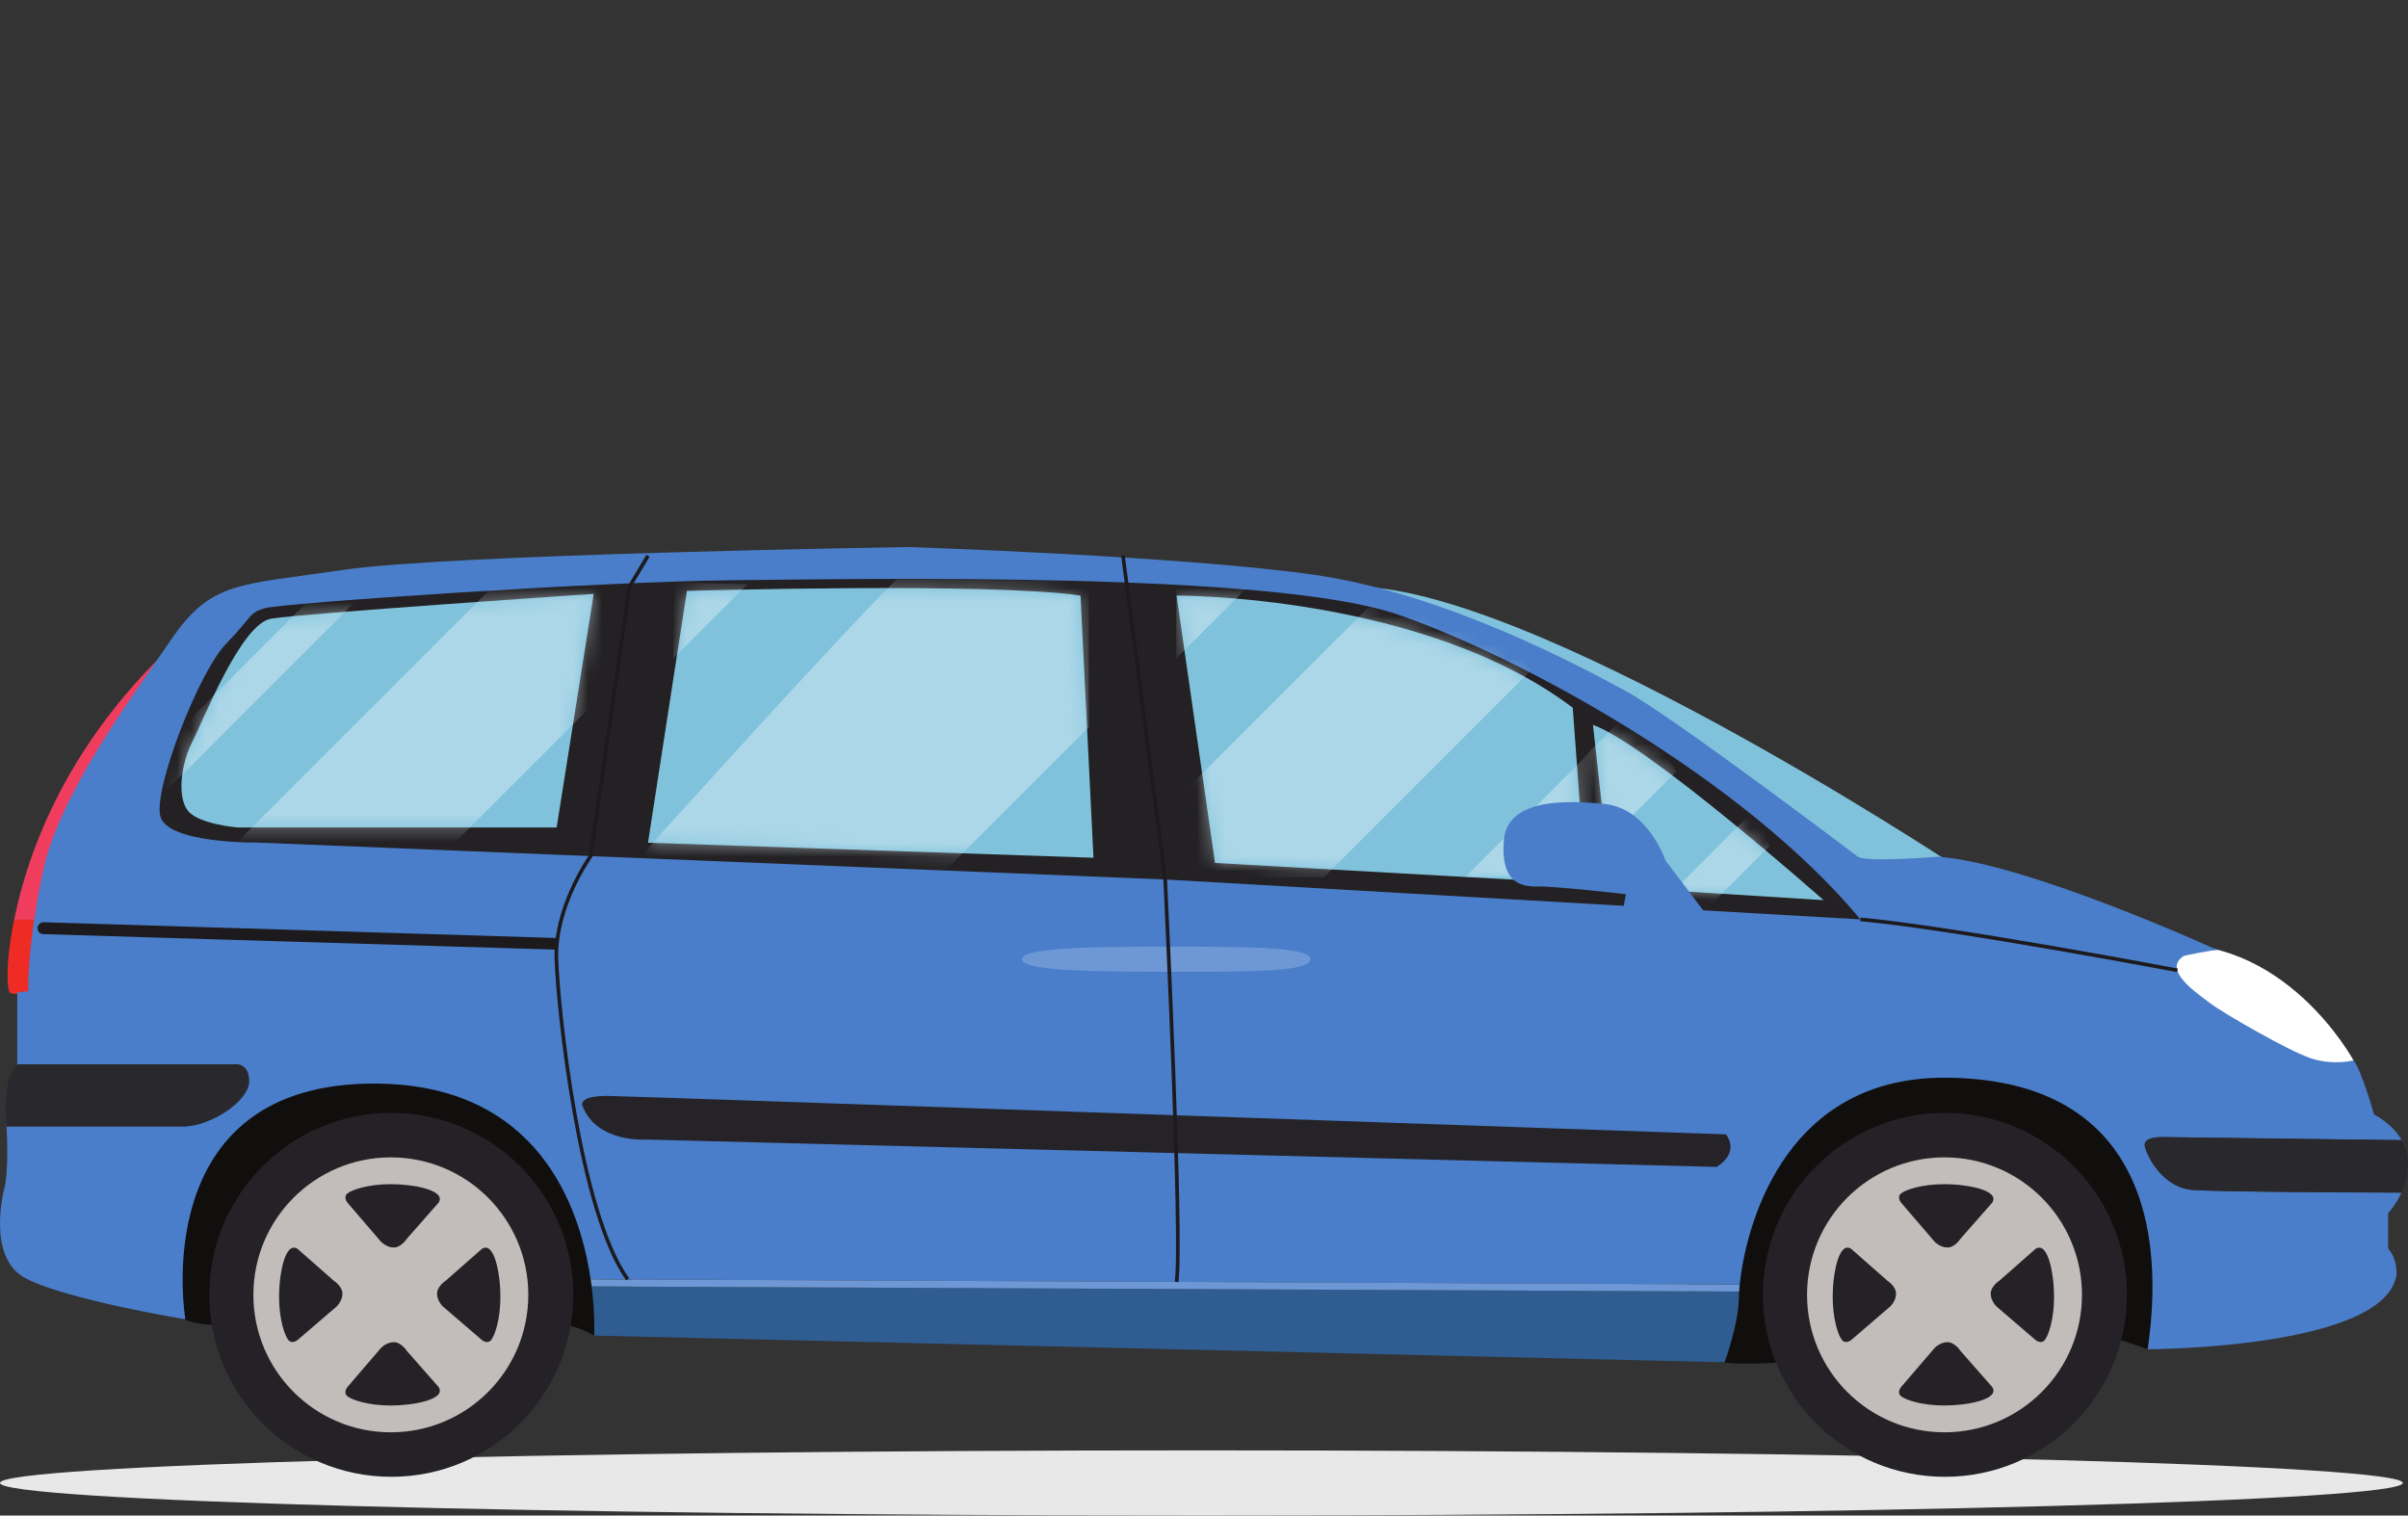 <svg width="170" height="107" viewBox="0 0 170 107" fill="none" xmlns="http://www.w3.org/2000/svg">
<rect x="0" y="0" width="170" height="107" fill="#333333" stroke="none"/>
<path d="M169.633 104.698C169.633 105.97 131.661 107 84.817 107C37.974 107 0 105.97 0 104.698C0 103.428 37.974 102.398 84.817 102.398C131.661 102.398 169.633 103.428 169.633 104.698Z" fill="#E8E8E8"/>
<path d="M44.237 92.937L41.946 94.294C41.946 94.294 39.929 93.106 38.74 93.615C37.553 94.124 16.442 93.501 16.442 93.501C16.442 93.501 12.069 94.083 11.318 91.419C10.571 88.752 8.64 70.186 29.059 73.886C49.479 77.585 44.675 89.127 44.237 92.937Z" fill="#100F0D"/>
<path d="M155.737 92.124L151.624 95.26C151.624 95.26 148.616 94.124 147.866 94.373C147.117 94.623 125.817 96.179 125.817 96.179C125.817 96.179 120.132 96.709 118.508 95.26C116.884 93.812 125.504 69.697 137.81 72.073C150.116 74.447 155.737 92.124 155.737 92.124Z" fill="#100F0D"/>
<path d="M165.269 77.467L166.153 74.866C166.153 74.866 161.223 65.732 152.164 66.76C143.107 67.786 165.269 77.467 165.269 77.467Z" fill="white"/>
<path d="M15.956 42.37L5.723 64.934H0.997C2.142 59.302 5.6 50.2 15.956 42.37Z" fill="#F03D5E"/>
<path d="M5.724 64.934L3.475 69.882L1.615 70.179C1.615 70.179 0.824 70.204 0.698 70.084C0.508 69.903 0.349 68.102 0.999 64.934H5.724Z" fill="#EE2C25"/>
<path d="M138.695 62.615L137.783 60.974C137.783 60.974 107.61 41.062 95.347 41.426C83.083 41.791 135.416 68.868 138.695 62.615Z" fill="#80C2DC"/>
<path d="M0.35 83.703C0.35 83.703 0.634 82.534 0.456 79.366C4.703 79.366 11.547 79.366 12.89 79.366C14.867 79.366 17.27 77.847 17.27 76.459C17.27 75.068 16.523 75.318 16.523 75.318H1.218V70.066L1.997 69.973C1.997 69.973 1.893 66.847 3.043 61.469C4.192 56.09 9.208 49.378 12.056 45.194C14.908 41.011 16.795 41.333 24.29 40.229C31.782 39.126 64.102 38.621 64.102 38.621C64.102 38.621 83.734 39.265 92.882 40.597C102.03 41.931 111.457 46.988 114.765 48.781C118.076 50.573 131.158 60.483 131.158 60.483C131.831 60.902 136.8 60.483 136.8 60.483C143.111 60.923 156.571 67.087 156.571 67.087C156.172 67.044 154.183 67.484 154.183 67.484C152.588 68.47 155.149 70.147 156.05 70.839C156.953 71.532 161.571 74.194 163.143 74.718C164.715 75.242 166.153 74.866 166.153 74.866C166.719 75.536 167.601 78.681 167.601 78.681C167.601 78.681 168.866 79.296 169.558 80.498L152.822 80.283C152.822 80.283 151.26 80.188 151.42 80.92C151.58 81.654 152.696 83.854 154.799 84.012C156.583 84.148 166.554 84.192 169.539 84.201C169.131 85.102 168.594 85.651 168.594 85.651V88.136C169.298 88.955 169.185 90.032 169.185 90.032C168.317 95.232 151.622 95.26 151.622 95.26C153.081 85.285 150.119 76.089 137.247 76.089C125.614 76.089 123.18 87.159 122.82 90.684L41.699 90.322C40.93 85.109 37.936 76.598 26.591 76.503C10.222 76.364 13.086 93.145 13.086 93.145C13.086 93.145 4.637 91.757 1.788 90.239C-1.062 88.722 0.35 83.703 0.35 83.703Z" fill="#4A7ECA"/>
<path d="M151.42 80.92C151.26 80.188 152.823 80.283 152.823 80.283L169.558 80.498C169.798 80.913 169.968 81.397 169.995 81.952C170.037 82.823 169.819 83.592 169.542 84.201C166.557 84.192 156.584 84.148 154.799 84.013C152.696 83.854 151.58 81.654 151.42 80.92Z" fill="#29282C"/>
<path d="M122.765 91.535C122.765 93.42 121.754 96.18 121.754 96.18L41.945 94.295C41.945 94.295 42.027 92.867 41.768 90.824L122.781 91.186C122.771 91.324 122.765 91.447 122.765 91.535Z" fill="#2F5C91"/>
<path d="M122.779 91.186L41.769 90.824C41.747 90.66 41.723 90.493 41.699 90.322L122.821 90.685C122.801 90.876 122.789 91.042 122.779 91.186Z" fill="#6E98D5"/>
<path d="M121.202 82.386L45.668 80.456C45.668 80.456 42.129 80.732 41.119 78.066C41.119 78.066 40.75 77.33 43.048 77.376C45.347 77.421 121.846 80.088 121.846 80.088C121.846 80.088 122.902 81.283 121.202 82.386Z" fill="#252328"/>
<path d="M72.149 67.722C72.149 68.519 76.707 68.605 82.332 68.605C87.956 68.605 92.514 68.651 92.514 67.722C92.514 66.838 87.956 66.838 82.332 66.838C76.707 66.838 72.149 66.924 72.149 67.722Z" fill="#6E98D5"/>
<path d="M17.593 76.342C17.593 77.733 14.869 79.542 12.892 79.542C11.547 79.542 4.704 79.542 0.458 79.542C0.452 79.19 0.443 79.278 0.434 79.134C0.203 75.778 1.261 75.142 1.261 75.142H16.524C16.524 75.142 17.593 74.954 17.593 76.342Z" fill="#29282C"/>
<path d="M131.341 64.91L82.26 62.093L18.144 59.485C18.144 59.485 11.757 59.575 11.309 57.597C10.86 55.62 14.037 47.438 15.955 45.46C17.872 43.482 17.513 43.302 18.681 42.943C19.85 42.582 42.33 41.055 51.681 40.965C61.031 40.875 89.892 40.335 98.703 43.392C107.514 46.449 123.069 54.959 131.341 64.91Z" fill="#232123"/>
<path d="M128.737 63.551C128.737 63.551 116.347 52.569 112.462 51.176L113.709 62.613L128.737 63.551Z" fill="#80C2DC"/>
<mask id="mask0_15820_12566" style="mask-type:alpha" maskUnits="userSpaceOnUse" x="112" y="51" width="17" height="13">
<path d="M128.737 63.551C128.737 63.551 116.347 52.569 112.462 51.176L113.709 62.613L128.737 63.551Z" fill="#80C2DC"/>
</mask>
<g mask="url(#mask0_15820_12566)">
<path opacity="0.5" d="M106.142 59.122L115.089 50.175C116.197 51.621 117.308 53.063 118.375 54.445L113.709 59.111L106.142 59.122Z" fill="#D9EDF4"/>
<path opacity="0.5" d="M115.347 65.697L124.294 56.749C125.402 58.196 123.883 58.322 124.95 59.705L120.284 64.371L115.347 65.697Z" fill="#D9EDF4"/>
</g>
<path d="M111.032 49.967L111.948 62.393L85.778 60.927L83.064 42.049C83.064 42.049 100.475 41.975 111.032 49.967Z" fill="#80C2DC"/>
<mask id="mask1_15820_12566" style="mask-type:alpha" maskUnits="userSpaceOnUse" x="83" y="42" width="29" height="21">
<path d="M111.032 49.967L111.948 62.393L85.778 60.927L83.064 42.049C83.064 42.049 100.475 41.975 111.032 49.967Z" fill="#80C2DC"/>
</mask>
<g mask="url(#mask1_15820_12566)">
<path opacity="0.5" d="M83.045 61.947V56.436L97.907 41.573C101.788 41.766 103.291 41.958 104.206 42.1C104.616 42.664 105.068 43.278 105.555 43.934C106.325 44.972 107.18 46.113 108.088 47.315L93.471 61.932L83.045 61.947Z" fill="#D9EDF4"/>
<path opacity="0.5" d="M103.449 61.916L112.396 52.969C113.504 54.415 114.615 55.857 115.682 57.239L111.015 61.905L103.449 61.916Z" fill="#D9EDF4"/>
<path opacity="0.5" d="M83.045 46.473V41.135C84.058 41.154 85.02 41.173 85.935 41.191C86.751 41.21 87.528 41.227 88.272 41.246C86.53 42.988 84.787 44.731 83.045 46.473Z" fill="#D9EDF4"/>
</g>
<path d="M76.282 42.049L77.198 60.559L45.747 59.498L48.496 41.718C48.496 41.718 69.831 41.095 76.282 42.049Z" fill="#80C2DC"/>
<mask id="mask2_15820_12566" style="mask-type:alpha" maskUnits="userSpaceOnUse" x="45" y="41" width="33" height="20">
<path d="M76.282 42.049L77.198 60.559L45.747 59.498L48.496 41.718C48.496 41.718 69.831 41.095 76.282 42.049Z" fill="#80C2DC"/>
</mask>
<g mask="url(#mask2_15820_12566)">
<path opacity="0.5" d="M66.253 61.949H43.896C43.896 61.949 58.044 46.146 63.293 40.898C69.421 40.928 71.547 40.981 76.863 41.059V51.339C73.327 54.877 69.79 58.413 66.253 61.949Z" fill="#D9EDF4"/>
<path opacity="0.5" d="M47.54 46.473V41.135C48.553 41.154 49.515 41.173 50.431 41.191C51.246 41.21 52.024 41.227 52.768 41.246C51.026 42.988 49.282 44.731 47.54 46.473Z" fill="#D9EDF4"/>
</g>
<path d="M41.916 41.927L39.297 58.422H16.785C16.785 58.422 14.041 58.202 13.272 57.248C12.501 56.296 12.759 53.974 13.564 52.398C14.37 50.821 17.011 44.046 19.136 43.68C21.263 43.314 41.916 41.927 41.916 41.927Z" fill="#80C2DC"/>
<mask id="mask3_15820_12566" style="mask-type:alpha" maskUnits="userSpaceOnUse" x="12" y="41" width="30" height="18">
<path d="M41.916 41.927L39.297 58.422H16.785C16.785 58.422 14.041 58.202 13.272 57.248C12.501 56.296 12.759 53.974 13.564 52.398C14.37 50.821 17.011 44.046 19.136 43.68C21.263 43.314 41.916 41.927 41.916 41.927Z" fill="#80C2DC"/>
</mask>
<g mask="url(#mask3_15820_12566)">
<path opacity="0.5" d="M29.665 61.932L14.3 61.905L35.324 40.881C37.594 40.88 39.904 40.877 42.189 40.875C42.199 40.875 42.208 40.875 42.218 40.875C42.236 40.875 42.256 40.875 42.274 40.875C42.287 40.875 42.299 40.875 42.312 40.875C42.321 40.875 42.329 40.875 42.338 40.875C44.284 40.873 44.897 40.872 46.769 40.872C46.118 42.82 45.473 44.781 44.832 46.764L29.665 61.932Z" fill="#D9EDF4"/>
<path opacity="0.5" d="M7.351 60.206C7.998 58.528 8.726 56.645 9.48 54.705L23.282 40.904C23.644 40.903 24.012 40.901 24.386 40.901C24.886 40.9 25.396 40.898 25.918 40.898C26.163 40.897 26.411 40.897 26.661 40.897L7.351 60.206Z" fill="#D9EDF4"/>
</g>
<path d="M83.192 90.526C83.616 87.497 82.439 63.123 82.388 62.087V62.076L79.408 39.217L79.153 39.251L82.131 62.104C82.154 62.587 83.356 87.501 82.937 90.489L83.192 90.526Z" fill="#1C1A1D"/>
<path d="M44.21 90.398L44.418 90.246C41.037 85.554 39.532 71.325 39.41 67.717C39.284 64.033 41.778 60.553 41.804 60.52L41.822 60.494L41.828 60.462L44.566 41.465L45.861 39.302L45.638 39.168L44.318 41.377L41.575 60.395C41.341 60.73 39.029 64.126 39.153 67.725C39.276 71.351 40.79 85.656 44.21 90.398Z" fill="#1C1A1D"/>
<path d="M39.311 67.047C39.38 67.047 39.286 66.871 39.293 66.638C39.3 66.401 39.498 66.248 39.324 66.225L3.094 65.111H3.08C2.849 65.111 2.657 65.303 2.651 65.537C2.644 65.772 2.831 65.945 3.069 65.952L39.298 67.047H39.311Z" fill="#1C1A1D"/>
<path d="M153.697 68.634L153.747 68.38C153.588 68.35 137.815 65.365 131.351 64.781L131.328 65.038C137.78 65.621 153.539 68.604 153.697 68.634Z" fill="#1C1A1D"/>
<path d="M121.666 66.156L117.582 60.753C117.582 60.753 116.359 57.087 113.306 56.766C110.25 56.444 106.392 56.476 106.167 59.338C105.942 62.199 107.26 62.618 108.515 62.587C109.768 62.553 114.784 63.132 114.784 63.132L114.367 65.383C114.367 65.383 121.312 67.377 121.666 66.156Z" fill="#4A7ECA"/>
<path d="M124.462 91.418C124.462 98.513 130.214 104.265 137.308 104.265C144.405 104.265 150.156 98.513 150.156 91.418C150.156 84.322 144.405 78.571 137.308 78.571C130.214 78.571 124.462 84.322 124.462 91.418Z" fill="#242227"/>
<path d="M146.983 91.418C146.983 96.778 142.638 101.123 137.277 101.123C131.917 101.123 127.574 96.778 127.574 91.418C127.574 86.058 131.917 81.712 137.277 81.712C142.638 81.712 146.983 86.058 146.983 91.418Z" fill="#C2BDBA"/>
<path d="M140.645 84.91L138.399 87.464C138.399 87.464 138.012 88.076 137.481 88.076C136.949 88.076 136.562 87.647 136.562 87.647L134.214 84.91C134.214 84.91 133.887 84.523 134.214 84.259C134.54 83.993 135.685 83.604 137.276 83.604C138.869 83.604 141.217 84.034 140.645 84.91Z" fill="#242227"/>
<path d="M140.647 97.925L138.401 95.371C138.401 95.371 138.012 94.759 137.481 94.759C136.951 94.759 136.562 95.189 136.562 95.189L134.214 97.925C134.214 97.925 133.887 98.312 134.214 98.578C134.54 98.844 135.687 99.231 137.278 99.231C138.869 99.231 141.217 98.803 140.647 97.925Z" fill="#242227"/>
<path d="M130.692 88.173L133.244 90.419C133.244 90.419 133.857 90.806 133.857 91.338C133.857 91.869 133.427 92.256 133.427 92.256L130.692 94.606C130.692 94.606 130.304 94.931 130.04 94.606C129.772 94.278 129.385 93.133 129.385 91.542C129.385 89.949 129.814 87.601 130.692 88.173Z" fill="#242227"/>
<path d="M143.704 88.173L141.152 90.419C141.152 90.419 140.54 90.806 140.54 91.338C140.54 91.869 140.969 92.256 140.969 92.256L143.704 94.606C143.704 94.606 144.093 94.931 144.359 94.606C144.625 94.278 145.012 93.133 145.012 91.542C145.012 89.949 144.582 87.601 143.704 88.173Z" fill="#242227"/>
<path d="M14.779 91.418C14.779 98.513 20.532 104.265 27.625 104.265C34.721 104.265 40.473 98.513 40.473 91.418C40.473 84.322 34.721 78.571 27.625 78.571C20.532 78.571 14.779 84.322 14.779 91.418Z" fill="#242227"/>
<path d="M37.297 91.418C37.297 96.778 32.952 101.123 27.592 101.123C22.232 101.123 17.889 96.778 17.889 91.418C17.889 86.057 22.232 81.712 27.592 81.712C32.952 81.712 37.297 86.057 37.297 91.418Z" fill="#C2BDBA"/>
<path d="M30.964 84.91L28.716 87.464C28.716 87.464 28.329 88.076 27.797 88.076C27.267 88.076 26.878 87.647 26.878 87.647L24.53 84.91C24.53 84.91 24.203 84.523 24.53 84.259C24.857 83.993 26.004 83.604 27.594 83.604C29.186 83.604 31.533 84.034 30.964 84.91Z" fill="#242227"/>
<path d="M30.964 97.925L28.718 95.372C28.718 95.372 28.329 94.759 27.797 94.759C27.267 94.759 26.878 95.189 26.878 95.189L24.53 97.925C24.53 97.925 24.203 98.312 24.53 98.578C24.859 98.844 26.004 99.231 27.594 99.231C29.186 99.231 31.533 98.803 30.964 97.925Z" fill="#242227"/>
<path d="M21.009 88.174L23.562 90.419C23.562 90.419 24.175 90.806 24.175 91.338C24.175 91.869 23.746 92.257 23.746 92.257L21.009 94.606C21.009 94.606 20.621 94.932 20.358 94.606C20.09 94.279 19.702 93.133 19.702 91.542C19.702 89.949 20.13 87.601 21.009 88.174Z" fill="#242227"/>
<path d="M34.02 88.173L31.467 90.419C31.467 90.419 30.855 90.806 30.855 91.338C30.855 91.869 31.285 92.256 31.285 92.256L34.02 94.606C34.02 94.606 34.408 94.931 34.675 94.606C34.94 94.278 35.328 93.133 35.328 91.542C35.328 89.949 34.899 87.601 34.02 88.173Z" fill="#242227"/>
</svg>
